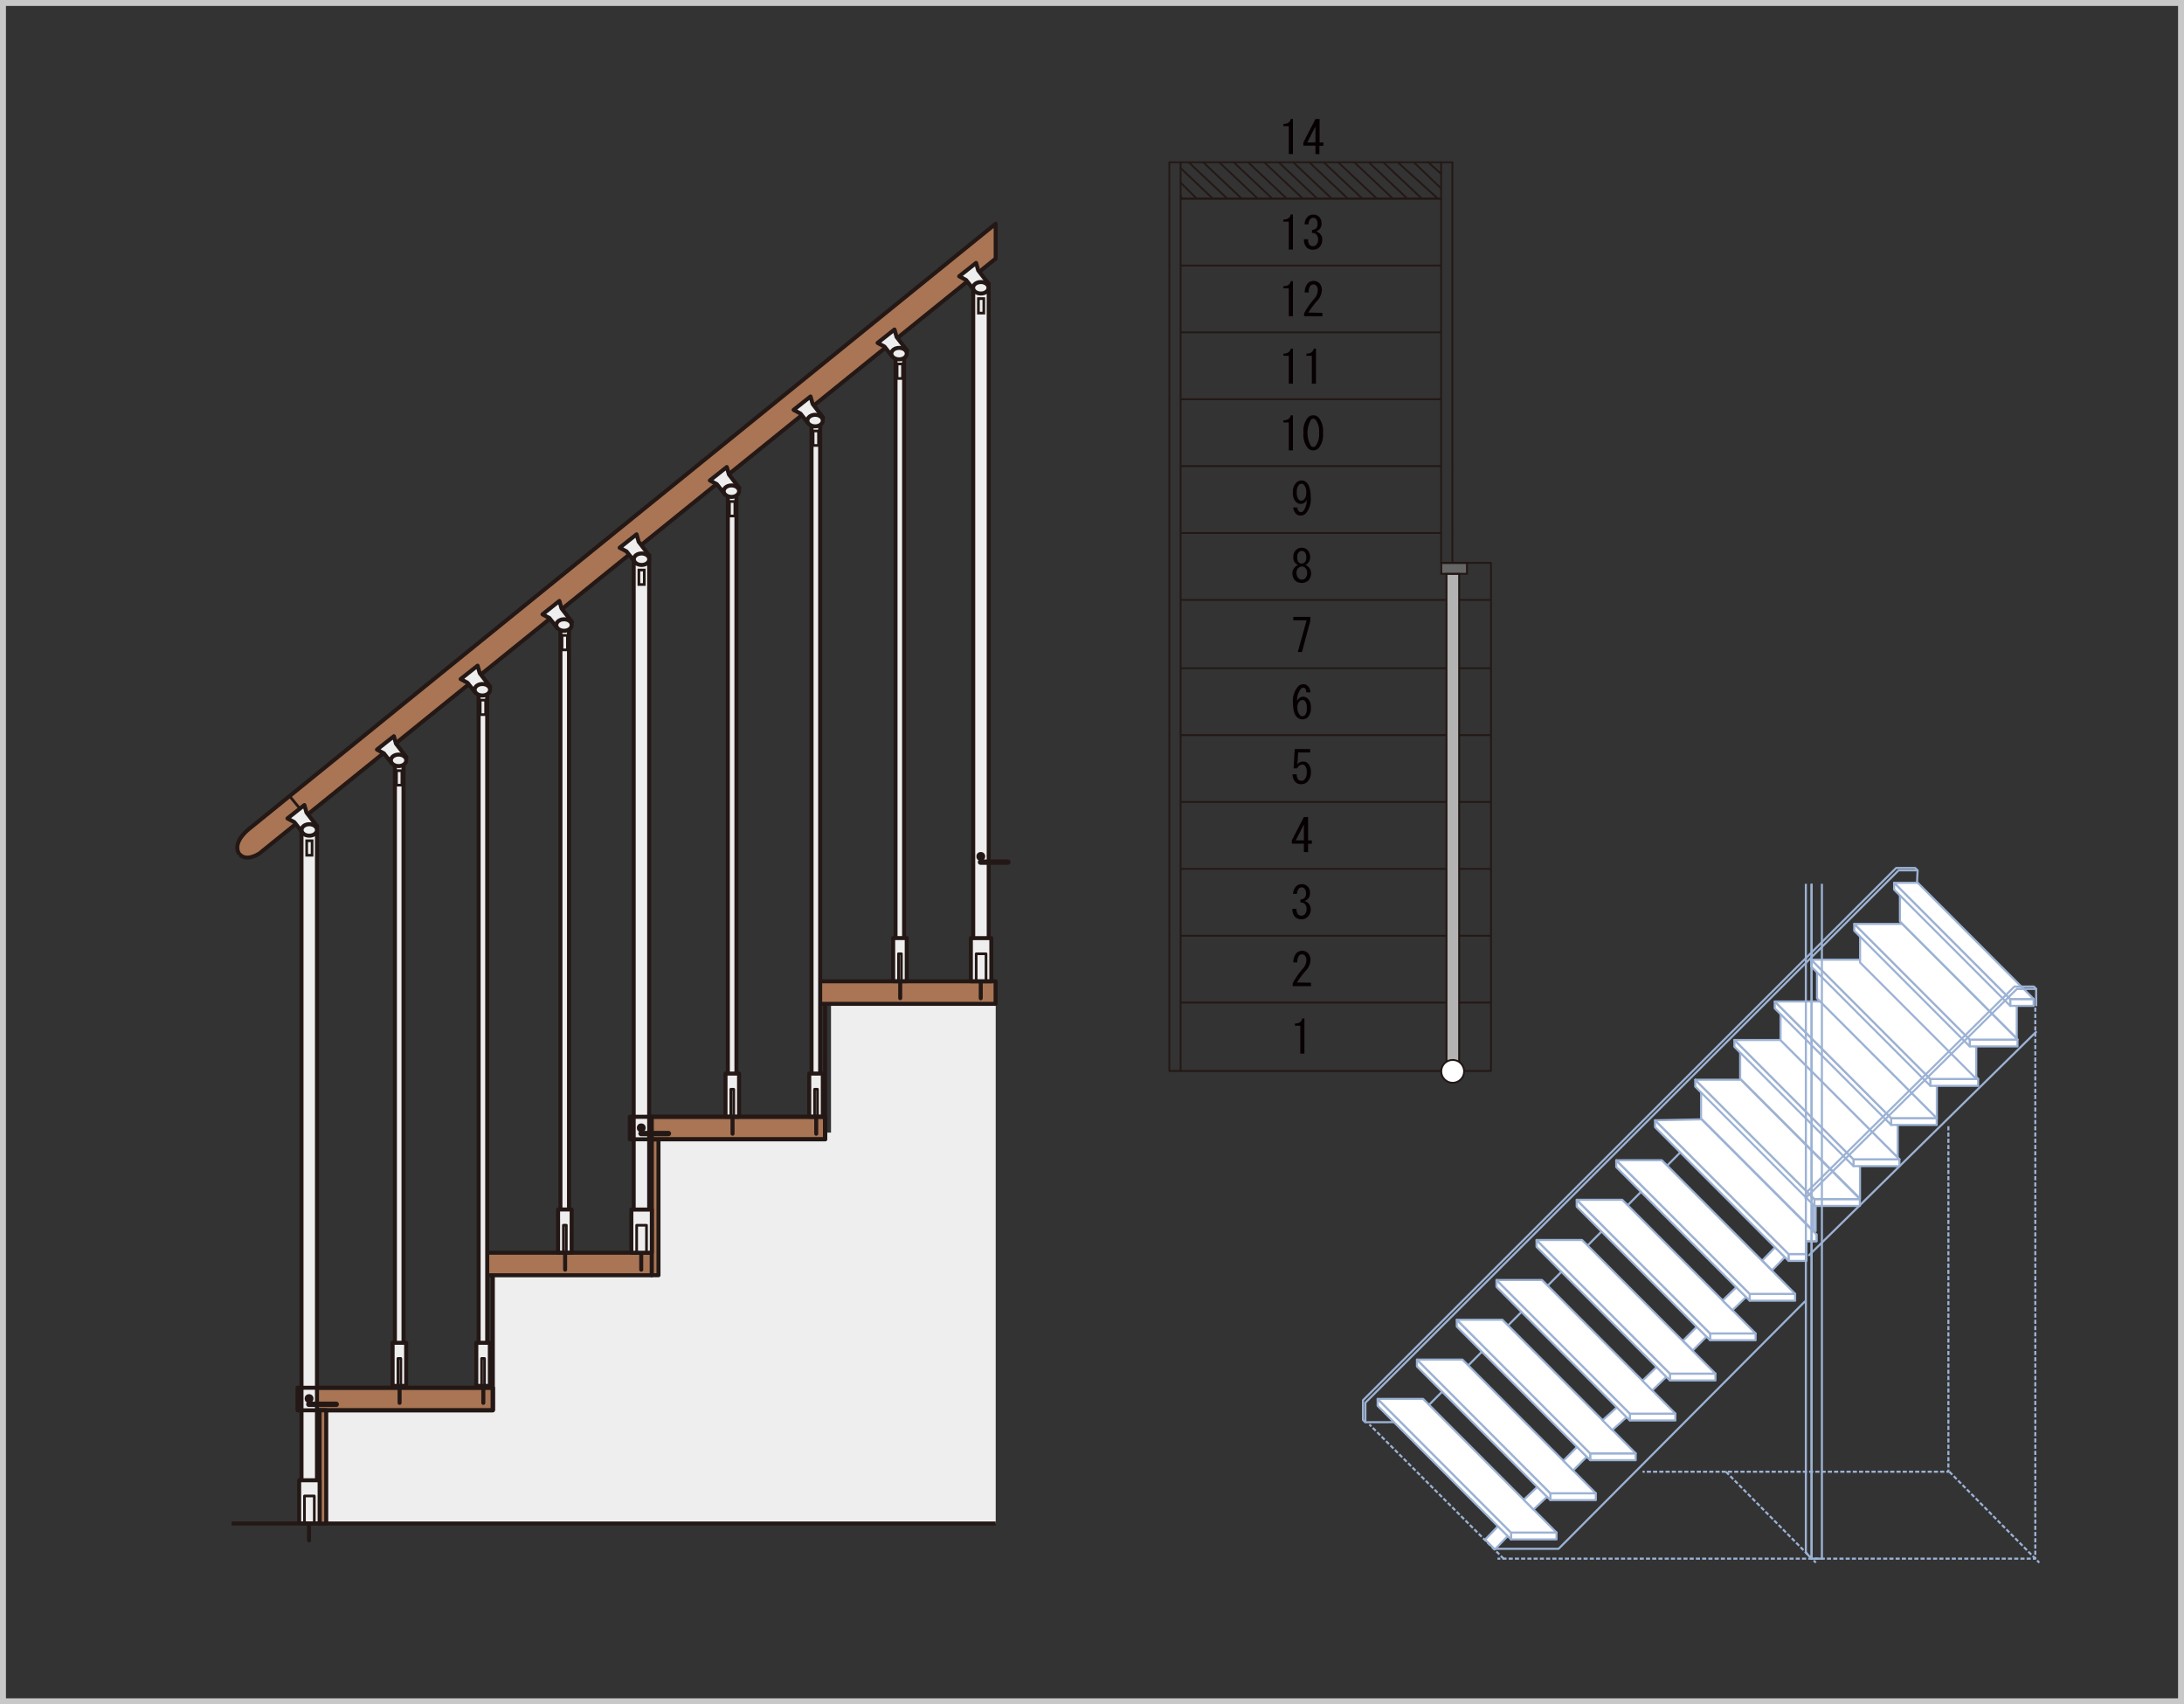 <svg id="レイヤー_1" data-name="レイヤー 1" xmlns="http://www.w3.org/2000/svg" viewBox="0 0 521.42 406.76"><rect x="0" y="0" width="521.42" height="406.76" fill="#333333" stroke="none"/><defs><style>.cls-1,.cls-10,.cls-11,.cls-16,.cls-17,.cls-4,.cls-6,.cls-7,.cls-8{fill:none;}.cls-1{stroke:#c8c8c9;stroke-width:1.42px;}.cls-1,.cls-10,.cls-13,.cls-14,.cls-15,.cls-6{stroke-miterlimit:10;}.cls-2{fill:#a97555;}.cls-10,.cls-11,.cls-2,.cls-4,.cls-5,.cls-6,.cls-7,.cls-8{stroke:#231815;}.cls-16,.cls-17,.cls-18,.cls-2,.cls-4,.cls-5,.cls-7,.cls-8{stroke-linejoin:round;}.cls-2,.cls-4,.cls-5,.cls-8{stroke-width:0.96px;}.cls-3,.cls-5{fill:#efeeef;}.cls-6,.cls-7{stroke-width:0.64px;}.cls-10,.cls-8{stroke-linecap:round;}.cls-9{fill:#231815;}.cls-10{stroke-width:1.28px;}.cls-11{stroke-width:0.44px;}.cls-12{fill:#070002;}.cls-13{fill:#666;}.cls-13,.cls-14,.cls-15{stroke:#221714;stroke-width:0.44px;}.cls-14{fill:#b3b3b3;}.cls-15,.cls-18{fill:#fff;}.cls-16,.cls-17,.cls-18{stroke:#9cb2d4;stroke-width:0.5px;}.cls-16{stroke-dasharray:0.99 0.5;}</style></defs><rect class="cls-1" x="0.71" y="0.71" width="520" height="405.35"/><path class="cls-2" d="M61.91,203.72l175.8-142V53.4L59.61,197.72s-4.09,3-2.66,5.85C57,203.57,58.14,206,61.91,203.72Z"/><polygon class="cls-3" points="198.4 238.06 198.4 270.33 156.33 270.33 156.33 302.67 117.8 302.67 117.8 335.16 77.14 335.16 77.14 363.62 237.72 363.62 237.72 238.06 198.4 238.06"/><line class="cls-4" x1="55.31" y1="363.62" x2="237.72" y2="363.62"/><rect class="cls-2" x="71.08" y="331.23" width="46.58" height="5.38"/><line class="cls-4" x1="117.66" y1="304.36" x2="117.66" y2="336.61"/><rect class="cls-2" x="116.17" y="298.99" width="39.45" height="5.38"/><rect class="cls-2" x="155.62" y="271.94" width="1.59" height="32.42" transform="translate(312.83 576.31) rotate(180)"/><rect class="cls-2" x="155.61" y="266.55" width="41.39" height="5.38"/><line class="cls-4" x1="196.99" y1="239.57" x2="196.99" y2="271.93"/><rect class="cls-2" x="195.57" y="234.21" width="42.12" height="5.38"/><rect class="cls-2" x="76.3" y="336.57" width="1.59" height="27.06" transform="translate(154.19 700.21) rotate(180)"/><polygon class="cls-5" points="68.63 195.34 72.67 192.15 73.17 193.93 75.68 197.17 72.18 198.64 70.27 196.23 68.63 195.34"/><polygon class="cls-5" points="75.68 197.17 75.68 356.72 71.98 356.72 71.98 198.08 75.68 197.17"/><rect class="cls-6" x="73.22" y="200.67" width="1.29" height="3.46"/><rect class="cls-5" x="71.42" y="353.31" width="4.89" height="10.29"/><rect class="cls-7" x="72.69" y="357.06" width="2.35" height="6.55"/><line class="cls-8" x1="73.78" y1="363.84" x2="73.78" y2="367.66"/><circle class="cls-9" cx="73.79" cy="333.81" r="1.05"/><line class="cls-10" x1="73.73" y1="335.17" x2="80.27" y2="335.17"/><path class="cls-5" d="M75.67,198.09c0,.76-.8,1.37-1.83,1.37S72,198.85,72,198.09s.83-1.37,1.85-1.37S75.67,197.33,75.67,198.09Z"/><polygon class="cls-5" points="90 178.91 94.04 175.72 94.54 177.5 97.05 180.74 93.55 182.21 91.64 179.8 90 178.91"/><polygon class="cls-5" points="96.34 181.15 96.34 323.9 94.28 323.9 94.28 182.06 96.34 181.15"/><rect class="cls-6" x="94.66" y="183.94" width="1.29" height="3.46"/><rect class="cls-5" x="93.73" y="320.49" width="3.24" height="10.29"/><rect class="cls-7" x="95" y="324.23" width="0.7" height="6.55"/><line class="cls-8" x1="95.4" y1="331.01" x2="95.4" y2="334.83"/><path class="cls-5" d="M97,181.47c0,.76-.8,1.37-1.83,1.37s-1.85-.61-1.85-1.37.83-1.37,1.85-1.37S97,180.71,97,181.47Z"/><polygon class="cls-5" points="129.52 146.63 133.55 143.43 134.06 145.21 136.57 148.45 133.07 149.92 131.16 147.51 129.52 146.63"/><polygon class="cls-5" points="135.85 148.86 135.85 292.09 133.8 292.09 133.8 149.77 135.85 148.86"/><rect class="cls-6" x="134.18" y="151.65" width="1.29" height="3.46"/><rect class="cls-5" x="133.24" y="288.68" width="3.24" height="10.29"/><rect class="cls-7" x="134.51" y="292.43" width="0.7" height="6.55"/><line class="cls-8" x1="134.92" y1="299.21" x2="134.92" y2="303.03"/><path class="cls-5" d="M136.49,149.18c0,.76-.79,1.37-1.82,1.37s-1.86-.61-1.86-1.37.83-1.37,1.86-1.37S136.49,148.43,136.49,149.18Z"/><polygon class="cls-5" points="209.52 81.84 213.56 78.65 214.06 80.43 216.57 83.67 213.07 85.14 211.16 82.72 209.52 81.84"/><polygon class="cls-5" points="215.85 84.08 215.85 227.31 213.8 227.31 213.8 84.98 215.85 84.08"/><rect class="cls-6" x="214.18" y="86.87" width="1.29" height="3.46"/><rect class="cls-5" x="213.24" y="223.9" width="3.24" height="10.29"/><rect class="cls-7" x="214.51" y="227.64" width="0.7" height="6.55"/><line class="cls-8" x1="214.92" y1="234.42" x2="214.92" y2="238.24"/><path class="cls-5" d="M216.49,84.4c0,.76-.79,1.37-1.82,1.37s-1.86-.61-1.86-1.37.83-1.37,1.86-1.37S216.49,83.64,216.49,84.4Z"/><polygon class="cls-5" points="109.98 162.08 114.02 158.88 114.53 160.66 117.03 163.9 113.53 165.37 111.62 162.96 109.98 162.08"/><polygon class="cls-5" points="116.32 164.31 116.32 323.9 114.27 323.9 114.27 165.22 116.32 164.31"/><rect class="cls-6" x="114.65" y="167.1" width="1.29" height="3.46"/><rect class="cls-5" x="113.71" y="320.49" width="3.24" height="10.29"/><rect class="cls-7" x="114.98" y="324.23" width="0.7" height="6.55"/><line class="cls-8" x1="115.39" y1="331.01" x2="115.39" y2="334.83"/><path class="cls-5" d="M117,164.63c0,.76-.8,1.37-1.82,1.37s-1.86-.61-1.86-1.37.83-1.37,1.86-1.37S117,163.87,117,164.63Z"/><polygon class="cls-5" points="169.48 114.67 173.52 111.47 174.03 113.25 176.53 116.5 173.03 117.96 171.13 115.55 169.48 114.67"/><polygon class="cls-5" points="175.82 116.9 175.82 259.65 173.77 259.65 173.77 117.81 175.82 116.9"/><rect class="cls-6" x="174.15" y="119.7" width="1.29" height="3.46"/><rect class="cls-5" x="173.21" y="256.24" width="3.24" height="10.29"/><rect class="cls-7" x="174.48" y="259.98" width="0.7" height="6.55"/><line class="cls-8" x1="174.89" y1="266.77" x2="174.89" y2="270.59"/><path class="cls-5" d="M176.46,117.23c0,.75-.8,1.37-1.82,1.37s-1.86-.62-1.86-1.37.83-1.37,1.86-1.37S176.46,116.47,176.46,117.23Z"/><polygon class="cls-5" points="189.47 97.83 193.51 94.63 194.01 96.41 196.52 99.66 193.02 101.12 191.11 98.71 189.47 97.83"/><polygon class="cls-5" points="195.81 100.06 195.81 259.65 193.75 259.65 193.75 100.97 195.81 100.06"/><rect class="cls-6" x="194.13" y="102.86" width="1.29" height="3.46"/><rect class="cls-5" x="193.2" y="256.24" width="3.24" height="10.29"/><rect class="cls-7" x="194.47" y="259.98" width="0.7" height="6.55"/><line class="cls-8" x1="194.87" y1="266.77" x2="194.87" y2="270.59"/><path class="cls-5" d="M196.44,100.39c0,.75-.79,1.37-1.82,1.37s-1.86-.62-1.86-1.37S193.6,99,194.62,99,196.44,99.63,196.44,100.39Z"/><polygon class="cls-5" points="147.94 130.73 151.98 127.53 152.48 129.31 154.99 132.56 151.49 134.02 149.58 131.61 147.94 130.73"/><polygon class="cls-5" points="154.99 132.56 154.99 292.11 151.29 292.11 151.29 133.46 154.99 132.56"/><rect class="cls-6" x="152.53" y="136.05" width="1.29" height="3.46"/><rect class="cls-5" x="150.73" y="288.7" width="4.89" height="10.29"/><rect class="cls-7" x="152" y="292.44" width="2.35" height="6.55"/><line class="cls-8" x1="153.09" y1="299.22" x2="153.09" y2="303.04"/><circle class="cls-9" cx="153.1" cy="269.19" r="1.05"/><line class="cls-10" x1="153.04" y1="270.55" x2="159.58" y2="270.55"/><path class="cls-5" d="M155,133.47c0,.76-.8,1.37-1.82,1.37s-1.86-.61-1.86-1.37.83-1.37,1.86-1.37S155,132.71,155,133.47Z"/><polygon class="cls-5" points="229 65.94 233.04 62.75 233.54 64.53 236.05 67.77 232.55 69.24 230.64 66.83 229 65.94"/><polygon class="cls-5" points="236.05 67.77 236.05 227.32 232.35 227.32 232.35 68.68 236.05 67.77"/><rect class="cls-6" x="233.59" y="71.27" width="1.29" height="3.46"/><rect class="cls-5" x="231.79" y="223.91" width="4.89" height="10.29"/><rect class="cls-7" x="233.06" y="227.65" width="2.35" height="6.55"/><line class="cls-8" x1="234.15" y1="234.44" x2="234.15" y2="238.26"/><circle class="cls-9" cx="234.16" cy="204.41" r="1.05"/><line class="cls-10" x1="234.1" y1="205.77" x2="240.64" y2="205.77"/><path class="cls-5" d="M236,68.69c0,.75-.8,1.37-1.82,1.37s-1.86-.62-1.86-1.37.83-1.37,1.86-1.37S236,67.93,236,68.69Z"/><line class="cls-7" x1="69.08" y1="189.94" x2="71.61" y2="193.01"/><rect class="cls-4" x="71.08" y="331.23" width="46.58" height="5.38"/><rect class="cls-4" x="150.36" y="266.55" width="46.63" height="5.38"/><polygon class="cls-9" points="278.96 63.36 278.96 79.33 279.18 79.55 279.4 79.33 279.4 63.36 279.18 63.14 278.96 63.36"/><polygon class="cls-9" points="279.18 255.39 278.96 255.61 279.18 255.83 355.96 255.83 356.18 255.61 355.96 255.39 279.18 255.39"/><polygon class="cls-9" points="278.96 239.3 278.96 255.61 279.18 255.83 279.4 255.61 279.4 239.3 279.18 239.08 278.96 239.3"/><polygon class="cls-9" points="355.74 239.3 355.74 255.61 355.96 255.83 356.18 255.61 356.18 239.3 355.96 239.08 355.74 239.3"/><polygon class="cls-9" points="355.74 223.34 355.74 239.3 355.96 239.52 356.18 239.3 356.18 223.34 355.96 223.12 355.74 223.34"/><polygon class="cls-9" points="278.96 223.34 278.96 239.3 279.18 239.52 279.4 239.3 279.4 223.34 279.18 223.12 278.96 223.34"/><polygon class="cls-9" points="278.96 207.37 278.96 223.34 279.18 223.56 279.4 223.34 279.4 207.37 279.18 207.16 278.96 207.37"/><polygon class="cls-9" points="355.74 207.37 355.74 223.34 355.96 223.56 356.18 223.34 356.18 207.37 355.96 207.16 355.74 207.37"/><polygon class="cls-9" points="355.74 191.41 355.74 207.37 355.96 207.59 356.18 207.37 356.18 191.41 355.96 191.19 355.74 191.41"/><polygon class="cls-9" points="278.96 191.41 278.96 207.37 279.18 207.59 279.4 207.37 279.4 191.41 279.18 191.19 278.96 191.41"/><polygon class="cls-9" points="278.96 175.45 278.96 191.41 279.18 191.63 279.4 191.41 279.4 175.45 279.18 175.23 278.96 175.45"/><polygon class="cls-9" points="278.96 159.49 278.96 175.45 279.18 175.67 279.4 175.45 279.4 159.49 279.18 159.27 278.96 159.49"/><polygon class="cls-9" points="346.53 143.18 346.53 159.49 346.75 159.71 346.97 159.49 346.97 143.18 346.75 142.96 346.53 143.18"/><polygon class="cls-9" points="278.96 143.18 278.96 159.49 279.18 159.71 279.4 159.49 279.4 143.18 279.18 142.96 278.96 143.18"/><polygon class="cls-9" points="346.53 127.22 346.53 143.18 346.75 143.4 346.97 143.18 346.97 127.22 346.75 127 346.53 127.22"/><polygon class="cls-9" points="278.96 127.22 278.96 143.18 279.18 143.4 279.4 143.18 279.4 127.22 279.18 127 278.96 127.22"/><polygon class="cls-9" points="346.53 111.25 346.53 127.22 346.75 127.44 346.97 127.22 346.97 111.25 346.75 111.03 346.53 111.25"/><polygon class="cls-9" points="278.96 111.25 278.96 127.22 279.18 127.44 279.4 127.22 279.4 111.25 279.18 111.03 278.96 111.25"/><polygon class="cls-9" points="346.75 38.51 346.53 38.73 346.53 111.25 346.75 111.47 346.97 111.25 346.97 38.73 346.75 38.51"/><polygon class="cls-9" points="278.96 95.29 278.96 111.25 279.18 111.47 279.4 111.25 279.4 95.29 279.18 95.07 278.96 95.29"/><polygon class="cls-9" points="278.96 79.33 278.96 95.29 279.18 95.51 279.4 95.29 279.4 79.33 279.18 79.11 278.96 79.33"/><polygon class="cls-9" points="278.96 47.4 278.96 63.37 279.18 63.59 279.4 63.37 279.4 47.4 279.18 47.18 278.96 47.4"/><polygon class="cls-9" points="344.06 38.51 343.84 38.73 343.84 134.34 344.06 134.56 344.28 134.34 344.28 38.73 344.06 38.51"/><polygon class="cls-9" points="281.87 38.51 281.65 38.73 281.65 255.61 281.87 255.83 282.09 255.61 282.09 38.73 281.87 38.51"/><polygon class="cls-9" points="279.18 38.51 278.96 38.73 279.18 38.95 346.75 38.95 346.97 38.73 346.75 38.51 279.18 38.51"/><polygon class="cls-9" points="279.18 38.51 278.96 38.73 278.96 47.41 279.18 47.63 279.4 47.41 279.4 38.73 279.18 38.51"/><polygon class="cls-9" points="346.53 159.49 346.53 134.34 346.75 134.56 346.97 134.34 346.97 159.49 346.75 159.27 346.53 159.49"/><polygon class="cls-9" points="344.06 134.12 343.84 134.34 344.06 134.56 355.96 134.56 356.18 134.34 355.96 134.12 344.06 134.12"/><polygon class="cls-9" points="355.74 134.34 355.74 191.41 355.96 191.63 356.18 191.41 356.18 134.34 355.96 134.12 355.74 134.34"/><polygon class="cls-9" points="281.87 191.19 281.65 191.41 281.87 191.63 355.96 191.63 356.18 191.41 355.96 191.19 281.87 191.19"/><polygon class="cls-9" points="281.87 207.16 281.65 207.37 281.87 207.59 355.96 207.59 356.18 207.37 355.96 207.16 281.87 207.16"/><polygon class="cls-9" points="281.87 223.12 281.65 223.34 281.87 223.56 355.96 223.56 356.18 223.34 355.96 223.12 281.87 223.12"/><polygon class="cls-9" points="281.87 239.08 281.65 239.3 281.87 239.52 355.96 239.52 356.18 239.3 355.96 239.08 281.87 239.08"/><polygon class="cls-9" points="281.87 175.23 281.65 175.45 281.87 175.67 355.94 175.67 356.15 175.45 355.94 175.23 281.87 175.23"/><polygon class="cls-9" points="281.87 159.27 281.65 159.49 281.87 159.71 355.94 159.71 356.15 159.49 355.94 159.27 281.87 159.27"/><polygon class="cls-9" points="281.87 142.96 281.65 143.18 281.87 143.4 355.94 143.4 356.15 143.18 355.94 142.96 281.87 142.96"/><polygon class="cls-9" points="281.87 127 281.65 127.22 281.87 127.44 344.06 127.44 344.28 127.22 344.06 127 281.87 127"/><polygon class="cls-9" points="281.87 111.03 281.65 111.25 281.87 111.47 344.06 111.47 344.28 111.25 344.06 111.03 281.87 111.03"/><polygon class="cls-9" points="281.87 95.07 281.65 95.29 281.87 95.51 344.06 95.51 344.28 95.29 344.06 95.07 281.87 95.07"/><polygon class="cls-9" points="281.87 79.11 281.65 79.33 281.87 79.55 344.06 79.55 344.28 79.33 344.06 79.11 281.87 79.11"/><polygon class="cls-9" points="281.87 63.15 281.65 63.37 281.87 63.59 344.06 63.59 344.28 63.37 344.06 63.15 281.87 63.15"/><polygon class="cls-9" points="281.87 47.18 281.65 47.4 281.87 47.63 344.06 47.63 344.28 47.4 344.06 47.18 281.87 47.18"/><polygon class="cls-9" points="281.87 47.18 281.65 47.4 281.87 47.63 344.06 47.63 344.28 47.4 344.06 47.18 281.87 47.18"/><polygon class="cls-9" points="281.68 46.82 282.06 47.51 282.36 47.6 282.44 47.3 282.06 46.61 281.76 46.52 281.68 46.82"/><polygon class="cls-9" points="285.86 47.25 282.02 43.43 281.71 43.43 281.71 43.74 285.55 47.56 285.86 47.56 285.86 47.25"/><polygon class="cls-9" points="281.71 39.97 281.71 40.28 289.4 47.56 289.71 47.56 289.7 47.24 282.02 39.96 281.71 39.97"/><polygon class="cls-9" points="283.63 38.58 283.64 38.88 292.85 47.57 293.16 47.55 293.15 47.24 283.94 38.57 283.63 38.58"/><polygon class="cls-9" points="287.08 38.58 287.09 38.88 296.31 47.57 296.62 47.55 296.61 47.24 287.39 38.57 287.08 38.58"/><polygon class="cls-9" points="290.92 38.58 290.93 38.88 300.14 47.57 300.45 47.55 300.44 47.24 291.23 38.57 290.92 38.58"/><polygon class="cls-9" points="294.38 38.58 294.39 38.88 303.6 47.57 303.91 47.55 303.9 47.24 294.69 38.57 294.38 38.58"/><polygon class="cls-9" points="297.83 38.58 297.84 38.88 307.06 47.57 307.37 47.55 307.36 47.24 298.14 38.57 297.83 38.58"/><polygon class="cls-9" points="301.67 38.58 301.68 38.88 310.89 47.57 311.2 47.55 311.19 47.24 301.98 38.57 301.67 38.58"/><polygon class="cls-9" points="305.13 38.58 305.13 38.88 314.35 47.57 314.66 47.55 314.65 47.24 305.43 38.57 305.13 38.58"/><polygon class="cls-9" points="308.58 38.58 308.59 38.88 317.8 47.57 318.11 47.55 318.11 47.24 308.89 38.57 308.58 38.58"/><polygon class="cls-9" points="312.42 38.58 312.43 38.88 321.64 47.57 321.95 47.55 321.95 47.24 312.73 38.57 312.42 38.58"/><polygon class="cls-9" points="315.87 38.58 315.88 38.88 325.1 47.57 325.41 47.55 325.4 47.24 316.18 38.57 315.87 38.58"/><polygon class="cls-9" points="319.33 38.58 319.34 38.88 328.55 47.57 328.86 47.55 328.86 47.24 319.64 38.57 319.33 38.58"/><polygon class="cls-9" points="323.17 38.58 323.18 38.88 332.4 47.57 332.71 47.55 332.7 47.24 323.48 38.57 323.17 38.58"/><polygon class="cls-9" points="326.63 38.58 326.64 38.88 335.84 47.57 336.16 47.55 336.15 47.24 326.93 38.57 326.63 38.58"/><polygon class="cls-9" points="330.08 38.58 330.09 38.88 339.3 47.57 339.61 47.55 339.6 47.24 330.39 38.57 330.08 38.58"/><polygon class="cls-9" points="333.53 38.58 333.54 38.89 343.14 47.57 343.45 47.55 343.44 47.24 333.84 38.56 333.53 38.58"/><polygon class="cls-9" points="337.38 38.58 337.38 38.88 343.91 45.13 344.22 45.13 344.21 44.82 337.69 38.57 337.38 38.58"/><polygon class="cls-9" points="340.83 38.58 340.84 38.89 343.91 41.67 344.22 41.65 344.21 41.34 341.14 38.56 340.83 38.58"/><path class="cls-11" d="M348.19,135.58v55m0,3.71v10.63m0,5.76v10.62m0,5.25v10.62m0,5.38v10.62"/><path class="cls-12" d="M307.69,36.77V30.11H306.4v-.52c1,0,1.59-.4,1.76-1.2h.52v8.38Z"/><path class="cls-12" d="M314.05,36.77v-2h-2.88V34l2.88-5.59h1V34h.9v.81H315v2Zm0-2.79V30.2L312.11,34Z"/><path class="cls-12" d="M307.69,59.57V52.91H306.4v-.52c1,0,1.59-.4,1.76-1.2h.52v8.38Z"/><path class="cls-12" d="M312.67,58.45a1.14,1.14,0,0,0,1.63-.09,1.73,1.73,0,0,0,.39-1.28,1.58,1.58,0,0,0-.47-1.16,1.31,1.31,0,0,0-1-.31v-.73a1.49,1.49,0,0,0,1-.38,1.39,1.39,0,0,0,.34-1,1.75,1.75,0,0,0-.38-1.25.91.91,0,0,0-.65-.26.87.87,0,0,0-.64.26,1.9,1.9,0,0,0-.48,1.29h-.94a2.59,2.59,0,0,1,.73-1.81,1.81,1.81,0,0,1,1.33-.51,1.9,1.9,0,0,1,1.38.51,2.18,2.18,0,0,1,.6,1.59,1.89,1.89,0,0,1-.47,1.38,2.22,2.22,0,0,1-.82.56,1.92,1.92,0,0,1,1.46,1.93A2.44,2.44,0,0,1,315,59a2,2,0,0,1-1.5.6,2.1,2.1,0,0,1-1.55-.56,2.61,2.61,0,0,1-.64-1.93h1A1.78,1.78,0,0,0,312.67,58.45Z"/><path class="cls-12" d="M307.69,75.48V68.82H306.4v-.51c1,0,1.59-.4,1.76-1.21h.52v8.38Z"/><path class="cls-12" d="M315.72,74.67v.81h-4.38V74.8a19.11,19.11,0,0,1,2.45-3.53,3,3,0,0,0,.82-2,1.51,1.51,0,0,0-.39-1.12.94.94,0,0,0-.69-.26,1,1,0,0,0-.69.34,2.38,2.38,0,0,0-.38,1.59h-.95a3.19,3.19,0,0,1,.73-2.23,2,2,0,0,1,2.75,0,2.27,2.27,0,0,1,.6,1.68,4,4,0,0,1-1.16,2.58,20.27,20.27,0,0,0-2.06,2.75Z"/><path class="cls-12" d="M307.69,91.58V84.92H306.4v-.51c1,0,1.59-.4,1.76-1.21h.52v8.38Z"/><path class="cls-12" d="M313.19,91.58V84.92H311.9v-.51c1,0,1.59-.4,1.76-1.21h.52v8.38Z"/><path class="cls-12" d="M307.69,107.5v-6.66H306.4v-.52c1,0,1.59-.4,1.76-1.2h.52v8.38Z"/><path class="cls-12" d="M312.2,99.72a1.77,1.77,0,0,1,2.66,0,5,5,0,0,1,1,3.57,5,5,0,0,1-1,3.61,1.77,1.77,0,0,1-2.66,0,5,5,0,0,1-1-3.61A5,5,0,0,1,312.2,99.72Zm1.89.48a.73.73,0,0,0-1.12,0,6.39,6.39,0,0,0,0,6.23.75.75,0,0,0,1.12,0,4.52,4.52,0,0,0,.82-3.14A4.4,4.4,0,0,0,314.09,100.2Z"/><path class="cls-12" d="M312.93,118.76a5.23,5.23,0,0,1-1.16,3.78,1.75,1.75,0,0,1-1.29.51,1.42,1.42,0,0,1-1-.38,2.32,2.32,0,0,1-.73-1.55h1a1.29,1.29,0,0,0,.38.94.65.65,0,0,0,.48.18.77.77,0,0,0,.55-.26,4.5,4.5,0,0,0,.82-2.71,1.53,1.53,0,0,1-1.46,1,1.58,1.58,0,0,1-1.16-.52,3.1,3.1,0,0,1-.69-2.27,3,3,0,0,1,.78-2.24,1.77,1.77,0,0,1,1.29-.56,1.71,1.71,0,0,1,1.24.52Q312.93,116.18,312.93,118.76Zm-2.28-3.31a.84.84,0,0,0-.56.3,2.44,2.44,0,0,0-.47,1.72,2.57,2.57,0,0,0,.43,1.76.83.83,0,0,0,.6.26,1,1,0,0,0,.69-.3,2.13,2.13,0,0,0,.52-1.55,2.72,2.72,0,0,0-.56-1.94A.9.9,0,0,0,310.65,115.45Z"/><path class="cls-12" d="M312.33,135.28a2,2,0,0,1,.69,1.46,2.51,2.51,0,0,1-.69,1.85,2.46,2.46,0,0,1-3.1,0,2.54,2.54,0,0,1-.68-1.85,2.07,2.07,0,0,1,.68-1.46,1.74,1.74,0,0,1,.69-.43,1.57,1.57,0,0,1-.56-.35,1.93,1.93,0,0,1-.6-1.41V133a2.34,2.34,0,0,1,.65-1.72,1.86,1.86,0,0,1,1.37-.55,1.89,1.89,0,0,1,1.38.55,2.33,2.33,0,0,1,.64,1.72v.05a1.93,1.93,0,0,1-.6,1.41,1.49,1.49,0,0,1-.56.35A1.67,1.67,0,0,1,312.33,135.28Zm-2.37.3a1.57,1.57,0,0,0-.42,1.16A1.79,1.79,0,0,0,310,138a1.13,1.13,0,0,0,.82.34,1.11,1.11,0,0,0,.82-.34,1.79,1.79,0,0,0,.43-1.29,1.58,1.58,0,0,0-.43-1.16,1.12,1.12,0,0,0-.82-.35A1.14,1.14,0,0,0,310,135.58Zm.09-3.74a1.67,1.67,0,0,0-.34,1.2v.05a1.52,1.52,0,0,0,.34,1.11,1,1,0,0,0,.73.3,1,1,0,0,0,.73-.3,1.52,1.52,0,0,0,.35-1.11V133a1.67,1.67,0,0,0-.35-1.2,1,1,0,0,0-.73-.3A1,1,0,0,0,310.05,131.84Z"/><path class="cls-12" d="M309.84,155.62l2.1-7.56h-3.18v-.82h4.08v.9l-2,7.48Z"/><path class="cls-12" d="M311.6,164.32a.61.61,0,0,0-.43-.17.79.79,0,0,0-.6.26,4.67,4.67,0,0,0-.91,2.87,1.74,1.74,0,0,1,1.46-1,1.64,1.64,0,0,1,1.17.51,2.91,2.91,0,0,1,.68,2.11,3.11,3.11,0,0,1-.73,2.28,1.81,1.81,0,0,1-1.33.51,1.84,1.84,0,0,1-1.33-.6q-.9-.9-.9-3.48a5.14,5.14,0,0,1,1.24-3.78,1.75,1.75,0,0,1,1.29-.52,1.39,1.39,0,0,1,1,.39,2.27,2.27,0,0,1,.65,1.55h-1A1.3,1.3,0,0,0,311.6,164.32Zm-1.33,3.05a1.83,1.83,0,0,0-.52,1.38,2.66,2.66,0,0,0,.6,1.93.83.83,0,0,0,.6.26.91.91,0,0,0,.65-.3,2.58,2.58,0,0,0,.38-1.72,2.21,2.21,0,0,0-.43-1.59.83.83,0,0,0-.6-.26A.94.94,0,0,0,310.27,167.37Z"/><path class="cls-12" d="M310,186.1a1,1,0,0,0,.74.25,1,1,0,0,0,.73-.34,2.39,2.39,0,0,0,.51-1.72,2.18,2.18,0,0,0-.43-1.55.82.82,0,0,0-.6-.25,1.41,1.41,0,0,0-1.25.9h-.86l.26-4.6h3.7v.82h-2.88l-.17,2.79a1.77,1.77,0,0,1,1.41-.64,1.5,1.5,0,0,1,1.12.47,2.79,2.79,0,0,1,.69,2.06,3.08,3.08,0,0,1-.82,2.28,2,2,0,0,1-1.46.6,1.91,1.91,0,0,1-1.42-.52,2.63,2.63,0,0,1-.68-1.84h1A1.79,1.79,0,0,0,310,186.1Z"/><path class="cls-12" d="M311.3,203.36v-2h-2.88v-.81L311.3,195h1v5.59h.9v.81h-.9v2Zm0-2.79v-3.78l-1.94,3.78Z"/><path class="cls-12" d="M309.92,218.25a1.14,1.14,0,0,0,1.63-.09,1.75,1.75,0,0,0,.39-1.29,1.62,1.62,0,0,0-.47-1.16,1.34,1.34,0,0,0-1-.3v-.73a1.54,1.54,0,0,0,1-.38,1.42,1.42,0,0,0,.34-1,1.74,1.74,0,0,0-.38-1.24.91.91,0,0,0-.65-.26.87.87,0,0,0-.64.26,1.9,1.9,0,0,0-.48,1.29h-.94a2.59,2.59,0,0,1,.73-1.81,1.81,1.81,0,0,1,1.33-.51,1.9,1.9,0,0,1,1.38.51,2.15,2.15,0,0,1,.6,1.59,1.91,1.91,0,0,1-.47,1.38,2.22,2.22,0,0,1-.82.56,1.92,1.92,0,0,1,1.46,1.93,2.4,2.4,0,0,1-.69,1.8,2,2,0,0,1-1.5.61,2.1,2.1,0,0,1-1.55-.56,2.64,2.64,0,0,1-.64-1.94h1A1.79,1.79,0,0,0,309.92,218.25Z"/><path class="cls-12" d="M313,234.56v.82h-4.38v-.69a19.45,19.45,0,0,1,2.45-3.53,3,3,0,0,0,.82-2,1.51,1.51,0,0,0-.39-1.12.94.94,0,0,0-.69-.26,1,1,0,0,0-.69.35,2.34,2.34,0,0,0-.38,1.59h-.95a3.22,3.22,0,0,1,.73-2.24,2,2,0,0,1,2.75,0,2.29,2.29,0,0,1,.6,1.68,4,4,0,0,1-1.16,2.58,20.27,20.27,0,0,0-2.06,2.75Z"/><path class="cls-12" d="M310.44,251.48v-6.66h-1.29v-.52c1,0,1.59-.4,1.76-1.2h.52v8.38Z"/><rect class="cls-13" x="344.1" y="134.39" width="6.13" height="2.56"/><rect class="cls-14" x="345.35" y="137" width="3.01" height="118.8"/><circle class="cls-15" cx="346.82" cy="255.71" r="2.73"/><polyline class="cls-16" points="485.92 240.49 485.92 372.02 357.51 372.02"/><polyline class="cls-16" points="465.17 268.81 465.17 351.27 392.15 351.27"/><line class="cls-16" x1="412.06" y1="351.27" x2="433.53" y2="372.97"/><line class="cls-16" x1="465.4" y1="351.27" x2="486.87" y2="372.97"/><polyline class="cls-17" points="356.98 369.66 372.11 369.66 430.98 310.56"/><line class="cls-17" x1="486.24" y1="246.16" x2="431.77" y2="299.73"/><polygon class="cls-17" points="457.3 218.66 457.82 207.74 457.25 207.17 452.7 207.16 325.41 334.21 325.41 338.91 325.94 339.46 337.07 339.43 457.3 218.66"/><polyline class="cls-17" points="457.83 207.74 453.27 207.74 325.98 334.79 325.98 339.46"/><polygon class="cls-18" points="356.89 369.81 354.56 367.48 357.63 364.29 359.96 366.62 356.89 369.81"/><rect class="cls-18" x="360.75" y="365.79" width="10.86" height="1.63"/><polygon class="cls-18" points="328.9 333.91 360.75 365.79 360.75 367.42 328.9 335.53 328.9 333.91"/><polygon class="cls-18" points="371.62 365.79 360.75 365.79 328.91 333.89 339.77 333.89 371.62 365.79"/><polygon class="cls-18" points="366.12 360.29 363.79 357.95 367.01 354.91 369.35 357.24 366.12 360.29"/><rect class="cls-18" x="370.14" y="356.41" width="10.86" height="1.63"/><polygon class="cls-18" points="338.29 324.52 370.14 356.41 370.14 358.03 338.29 326.15 338.29 324.52"/><polygon class="cls-18" points="381 356.41 370.14 356.41 338.3 324.51 349.16 324.51 381 356.41"/><polygon class="cls-18" points="375.58 350.97 373.25 348.64 376.5 345.36 378.83 347.69 375.58 350.97"/><rect class="cls-18" x="379.65" y="346.89" width="10.86" height="1.63"/><polygon class="cls-18" points="347.8 315 379.65 346.89 379.65 348.51 347.8 316.63 347.8 315"/><polygon class="cls-18" points="390.52 346.89 379.65 346.89 347.81 314.99 358.68 314.99 390.52 346.89"/><polygon class="cls-18" points="384.93 341.32 382.6 338.99 386.01 335.91 388.34 338.24 384.93 341.32"/><rect class="cls-18" x="389.13" y="337.41" width="10.86" height="1.63"/><polygon class="cls-18" points="357.28 305.52 389.13 337.41 389.13 339.04 357.28 307.15 357.28 305.52"/><polygon class="cls-18" points="400 337.41 389.13 337.41 357.29 305.51 368.15 305.51 400 337.41"/><polygon class="cls-18" points="394.47 331.87 392.14 329.54 395.5 326.28 397.83 328.61 394.47 331.87"/><rect class="cls-18" x="398.69" y="327.85" width="10.86" height="1.63"/><polygon class="cls-18" points="366.84 295.97 398.69 327.85 398.69 329.48 366.84 297.6 366.84 295.97"/><polygon class="cls-18" points="409.55 327.85 398.69 327.85 366.85 295.96 377.71 295.96 409.55 327.85"/><polygon class="cls-18" points="404.15 322.32 401.82 319.99 405.09 316.69 407.42 319.02 404.15 322.32"/><rect class="cls-18" x="408.28" y="318.26" width="10.86" height="1.63"/><polygon class="cls-18" points="376.43 286.38 408.28 318.26 408.28 319.89 376.43 288 376.43 286.38"/><polygon class="cls-18" points="419.14 318.26 408.28 318.26 376.44 286.36 387.3 286.36 419.14 318.26"/><polygon class="cls-18" points="413.62 312.72 411.28 310.39 414.53 307.25 416.86 309.58 413.62 312.72"/><rect class="cls-18" x="417.72" y="308.82" width="10.86" height="1.63"/><polygon class="cls-18" points="385.87 276.94 417.73 308.82 417.73 310.44 385.87 278.56 385.87 276.94"/><polygon class="cls-18" points="428.59 308.82 417.73 308.82 385.88 276.92 396.75 276.92 428.59 308.82"/><polygon class="cls-18" points="432.92 293.74 406.12 266.95 406.12 260.4 432.92 287.2 432.92 293.74"/><rect class="cls-18" x="432.92" y="287.82" width="0.56" height="6"/><rect class="cls-18" x="433.17" y="286.19" width="10.86" height="1.63"/><polygon class="cls-18" points="404.73 257.72 433.17 286.19 433.17 287.82 404.73 259.35 404.73 257.72"/><polygon class="cls-18" points="444.03 286.19 433.17 286.19 404.74 257.71 415.61 257.71 444.03 286.19"/><polygon class="cls-18" points="444.07 286.06 415.46 257.45 415.46 249.95 444.07 278.56 444.07 286.06"/><rect class="cls-18" x="442.51" y="276.7" width="10.97" height="1.63"/><polygon class="cls-18" points="414.08 248.23 442.51 276.7 442.51 278.33 414.08 249.85 414.08 248.23"/><polygon class="cls-18" points="453.51 276.7 442.51 276.7 414.09 248.22 425.08 248.22 453.51 276.7"/><polygon class="cls-18" points="453.07 276.24 425.1 248.27 425.1 240.76 453.07 268.73 453.07 276.24"/><rect class="cls-18" x="451.51" y="266.87" width="10.88" height="1.63"/><polygon class="cls-18" points="423.71 239.05 451.51 266.87 451.51 268.5 423.71 240.67 423.71 239.05"/><polygon class="cls-18" points="462.41 266.87 451.51 266.87 423.72 239.03 434.63 239.03 462.41 266.87"/><polygon class="cls-18" points="462.41 266.89 433.8 238.28 433.8 230.78 462.41 259.39 462.41 266.89"/><rect class="cls-18" x="460.85" y="257.53" width="11.41" height="1.63"/><polygon class="cls-18" points="432.41 229.06 460.85 257.53 460.85 259.15 432.41 230.68 432.41 229.06"/><polygon class="cls-18" points="472.29 257.53 460.85 257.53 432.42 229.05 443.86 229.05 472.29 257.53"/><polygon class="cls-18" points="471.82 257.48 444.08 229.74 444.08 222.24 471.82 249.98 471.82 257.48"/><rect class="cls-18" x="470.26" y="248.12" width="11.41" height="1.63"/><polygon class="cls-18" points="442.69 220.52 470.26 248.12 470.26 249.75 442.69 222.15 442.69 220.52"/><polygon class="cls-18" points="481.7 248.12 470.26 248.12 442.7 220.51 454.14 220.51 481.7 248.12"/><polygon class="cls-18" points="481.49 247.81 453.6 219.92 453.6 212.42 481.49 240.31 481.49 247.81"/><rect class="cls-18" x="479.93" y="238.45" width="5.59" height="1.63"/><polygon class="cls-18" points="452.21 210.7 479.93 238.45 479.93 240.08 452.21 212.33 452.21 210.7"/><polygon class="cls-18" points="485.55 238.45 479.93 238.45 452.22 210.69 457.84 210.69 485.55 238.45"/><rect class="cls-18" x="427.01" y="299.32" width="4.27" height="1.63"/><rect class="cls-18" x="431.28" y="294.63" width="2.39" height="1.63"/><polygon class="cls-18" points="423.08 303.18 420.75 300.85 423.78 297.71 426.11 300.04 423.08 303.18"/><polygon class="cls-18" points="395.13 267.4 427.01 299.31 427.01 300.94 395.13 269.03 395.13 267.4"/><polygon class="cls-18" points="433.69 296.24 431.28 296.24 431.28 299.31 427.01 299.31 395.14 267.39 406.22 267.17 433.68 294.66 433.69 296.24"/><polygon class="cls-17" points="431.24 284.66 480.94 235.46 485.58 235.46 486.16 236.04 481.52 236.04 431.05 286 431.24 284.66"/><line class="cls-17" x1="486.12" y1="236.11" x2="486.12" y2="240.14"/><polyline class="cls-17" points="432.51 210.94 432.51 372.01 431.14 370.6 431.14 210.94"/><polyline class="cls-17" points="432.51 210.94 432.51 372.01 434.97 372.01 434.97 210.94"/><line class="cls-16" x1="359.01" y1="372.05" x2="326.94" y2="339.99"/></svg>